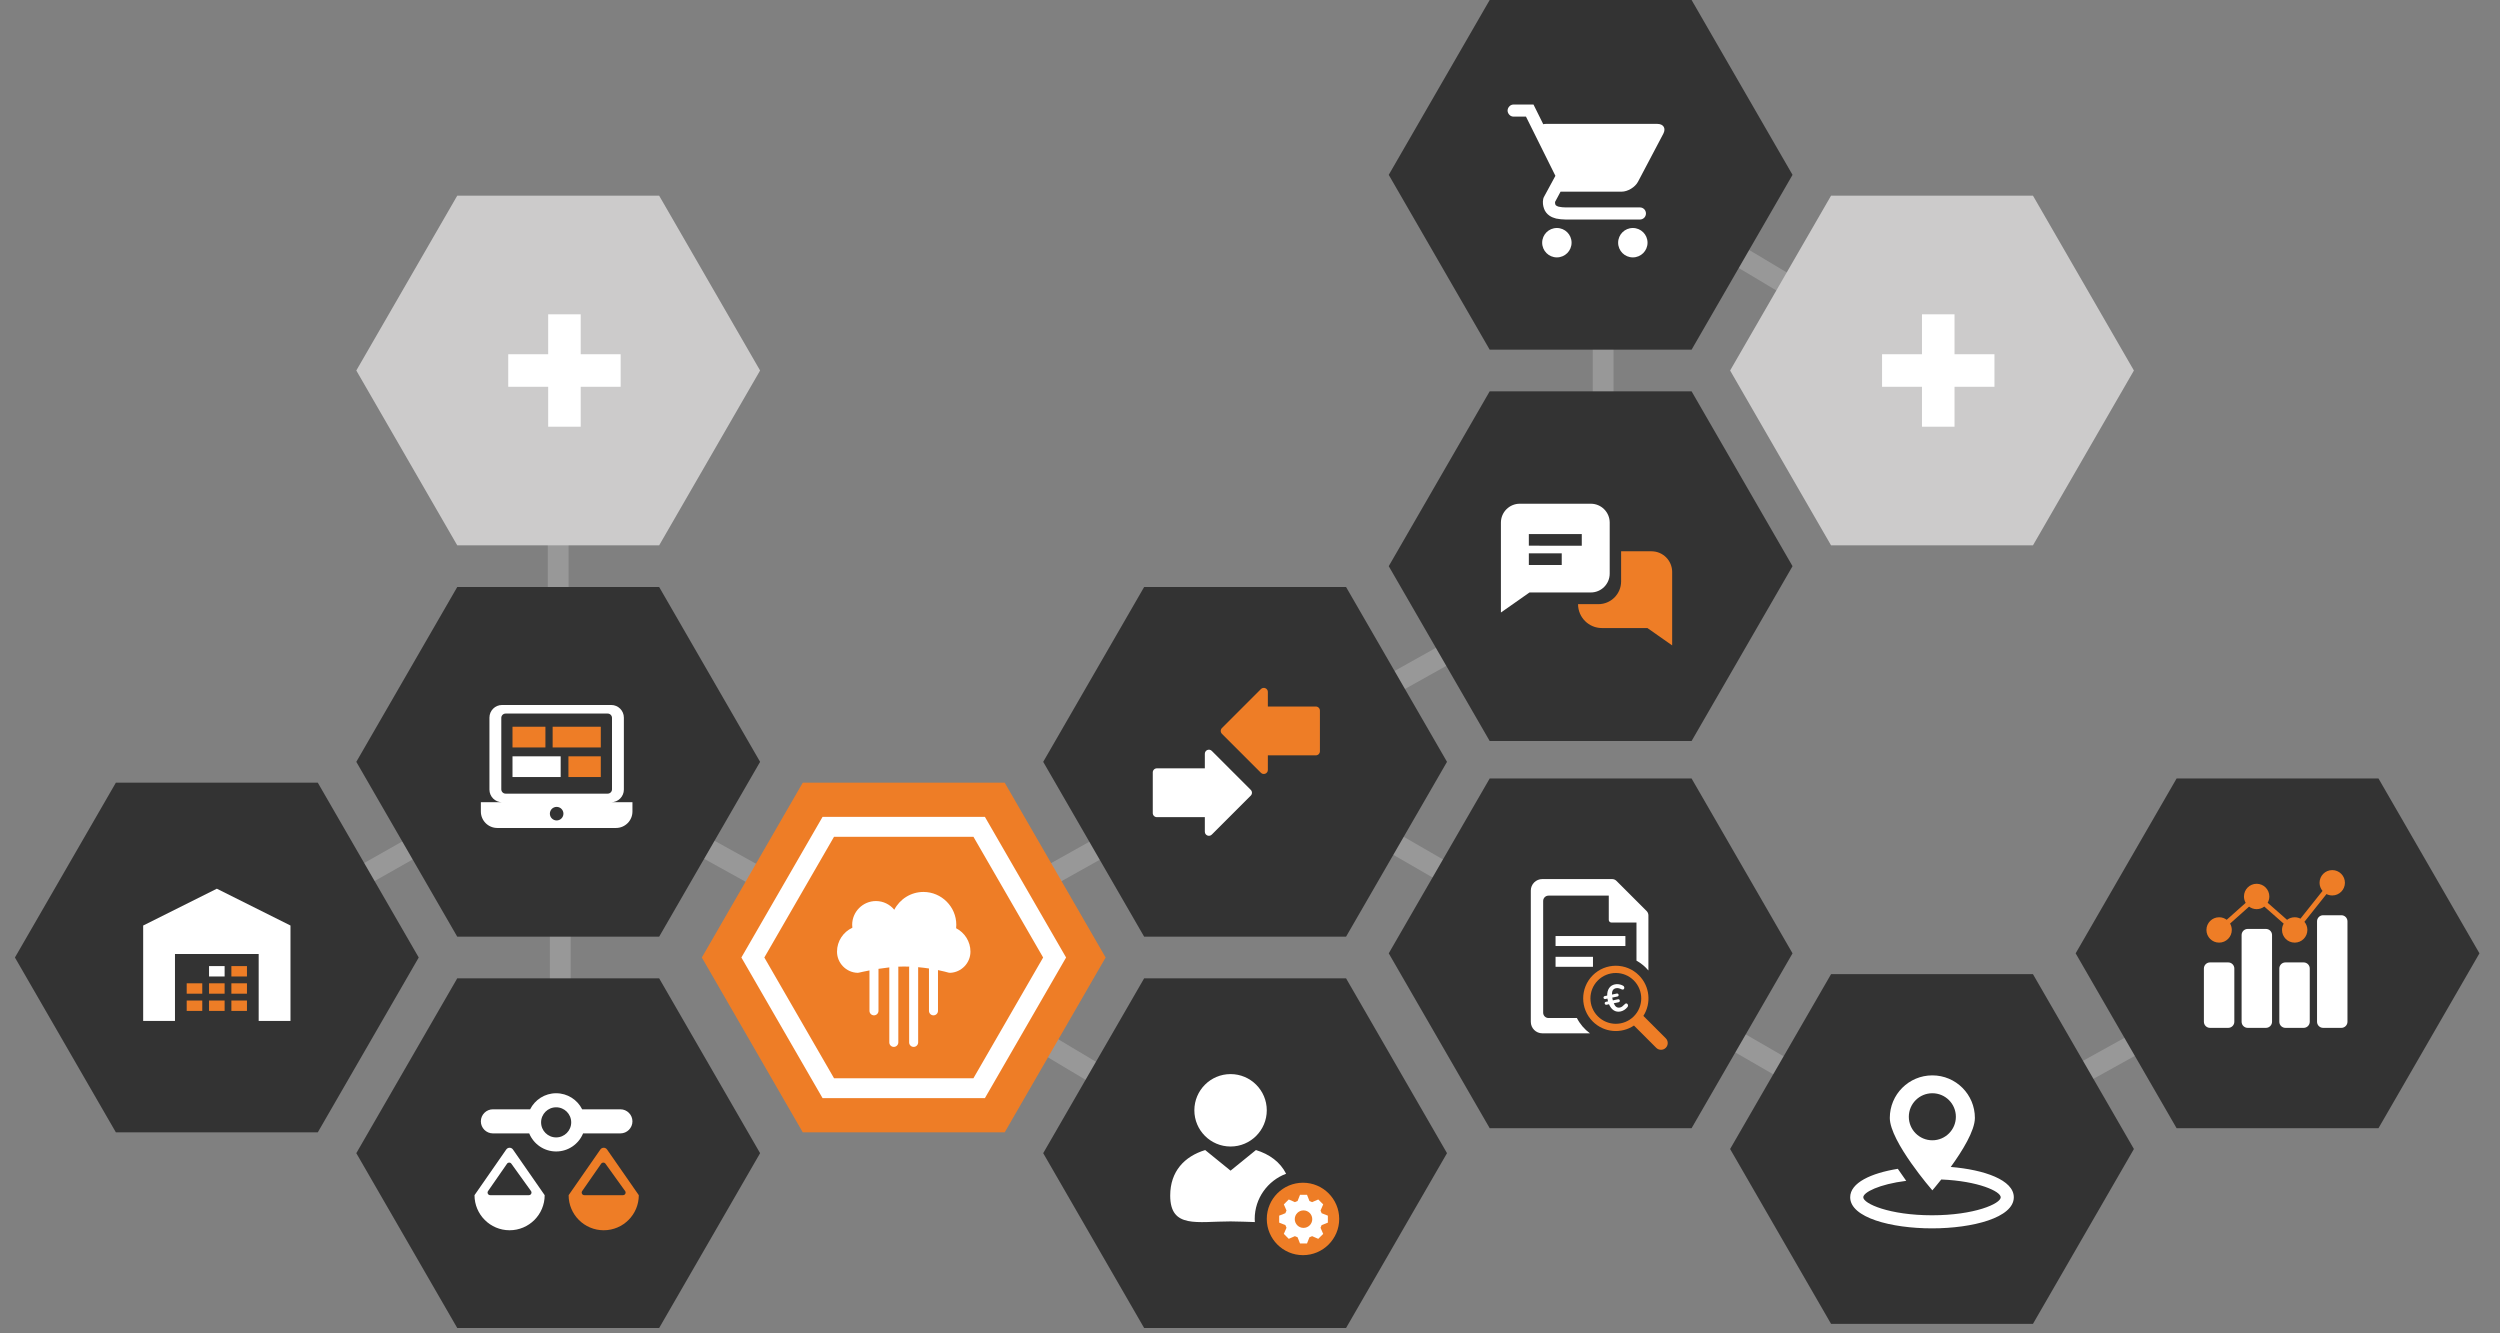 <?xml version="1.0" encoding="utf-8"?>
<!-- Generator: Adobe Illustrator 22.1.0, SVG Export Plug-In . SVG Version: 6.00 Build 0)  -->
<svg version="1.1" id="Ebene_1" xmlns="http://www.w3.org/2000/svg" xmlns:xlink="http://www.w3.org/1999/xlink" x="0px" y="0px"
	 viewBox="0 0 600 320" style="enable-background:new 0 0 600 320;" xml:space="preserve">
<rect x="0" y="0" width="600" height="320" fill="#808080" stroke="none"/>
<style type="text/css">
	.st0{fill:#989898;}
	.st1{fill:#EE7D26;}
	.st2{fill:#333333;}
	.st3{fill:#FFFFFF;}
	.st4{fill:#CCCBCB;}
</style>
<polygon class="st0" points="136.965,279.258 131.969,279.258 131.969,187.627 52.77,232.475 50.308,228.127 136.965,179.056 "/>
<polygon class="st0" points="464.156,280.13 462.933,279.423 301.13,185.934 303.629,181.608 464.208,274.391 545.899,229.115 
	548.321,233.485 "/>
<rect x="255.87" y="207.073" transform="matrix(0.513 -0.858 0.858 0.513 -92.887 345.868)" class="st0" width="4.997" height="95.443"/>
<polygon class="st0" points="216.902,232.66 131.47,185.313 131.47,88.923 136.466,88.923 136.466,182.369 216.89,226.943 
	382.253,134.418 382.253,37.562 465.463,87.279 462.901,91.567 387.249,46.366 387.249,137.347 "/>
<g>
	<polygon class="st1" points="241.124,187.838 192.668,187.838 168.441,229.801 192.668,271.765 241.124,271.765 265.351,229.801 	
		"/>
</g>
<g>
	<polygon class="st2" points="405.981,0 357.525,0 333.298,41.964 357.525,83.927 405.981,83.927 430.208,41.964 	"/>
	<g>
		<path class="st3" d="M370.381,29.813l-2.344-4.728h-4.764c-0.378,0-0.755,0.145-1.017,0.436c-0.261,0.262-0.436,0.639-0.436,1.017
			c0,0.378,0.174,0.755,0.436,1.017c0.261,0.29,0.639,0.436,1.017,0.436h2.963l7.06,14.206l-2.789,5.142
			c-0.058,0.145-0.116,0.29-0.145,0.465c-0.145,0.755-0.058,1.54,0.203,2.266c0.232,0.697,0.726,1.307,1.336,1.714
			c0.465,0.32,1.017,0.523,1.569,0.668c0.755,0.145,1.54,0.233,2.295,0.233h4.532h13.277c0.407,0,0.755-0.145,1.046-0.436
			c0.262-0.261,0.407-0.639,0.407-1.017c0-0.378-0.145-0.756-0.407-1.017c-0.29-0.29-0.639-0.436-1.046-0.436h-13.277h-4.532
			c-0.552,0-1.133-0.058-1.685-0.174c-0.203-0.058-0.407-0.145-0.581-0.261c-0.087-0.058-0.174-0.145-0.203-0.233
			c-0.058-0.203-0.116-0.407-0.087-0.639l1.327-2.47h14.639c1.483,0,3.248-1.065,3.94-2.376l6.075-11.517
			c0.692-1.311,0.05-2.376-1.433-2.376h-26.729C370.792,29.733,370.576,29.761,370.381,29.813z M370.121,58.247
			c0-1.948,1.581-3.529,3.529-3.529c1.948,0,3.529,1.581,3.529,3.529c0,1.948-1.581,3.529-3.529,3.529
			C371.703,61.776,370.121,60.195,370.121,58.247z M388.352,58.247c0-1.948,1.581-3.529,3.529-3.529
			c1.948,0,3.529,1.581,3.529,3.529c0,1.948-1.581,3.529-3.529,3.529C389.933,61.776,388.352,60.195,388.352,58.247z"/>
	</g>
</g>
<g>
	<polygon class="st2" points="76.267,187.838 27.81,187.838 3.583,229.801 27.81,271.765 76.267,271.765 100.494,229.801 	"/>
	<g>
		<polygon class="st3" points="52.039,213.288 34.361,222.126 34.361,245.027 41.994,245.027 41.994,228.956 62.083,228.956 
			62.083,245.027 69.716,245.027 69.716,222.126 		"/>
		<rect x="50.169" y="231.862" class="st3" width="3.739" height="2.493"/>
		<rect x="55.531" y="231.862" class="st1" width="3.739" height="2.493"/>
		<rect x="44.807" y="235.994" class="st1" width="3.739" height="2.493"/>
		<rect x="50.169" y="235.994" class="st1" width="3.739" height="2.493"/>
		<rect x="55.531" y="235.994" class="st1" width="3.739" height="2.493"/>
		<rect x="44.807" y="240.127" class="st1" width="3.739" height="2.493"/>
		<rect x="50.169" y="240.127" class="st1" width="3.739" height="2.493"/>
		<rect x="55.531" y="240.127" class="st1" width="3.739" height="2.493"/>
	</g>
</g>
<g>
	<polygon class="st2" points="405.981,93.919 357.525,93.919 333.298,135.882 357.525,177.846 405.981,177.846 430.208,135.882 	"/>
	<g>
		<path class="st1" d="M396.358,132.309h-7.291v7.231c0,3.014-2.443,5.457-5.457,5.457h-4.878l0,0c0,3.168,2.568,5.736,5.736,5.736
			h10.915l5.937,4.163v-9.125v-2.845v-5.655C401.318,134.531,399.097,132.309,396.358,132.309z"/>
		<g>
			<path class="st3" d="M367.082,142.192h14.715c2.503,0,4.532-2.029,4.532-4.532v-12.233c0-2.503-2.029-4.532-4.532-4.532h-17.046
				c-2.503,0-4.532,2.029-4.532,4.532v7.741v3.289v10.548L367.082,142.192z M366.92,128.168h12.708v2.8H366.92V128.168z
				 M373.275,132.801h1.542v2.8h-7.895v-2.8H373.275z"/>
		</g>
	</g>
</g>
<g>
	<polygon class="st2" points="570.839,186.838 522.383,186.838 498.156,228.802 522.383,270.766 570.839,270.766 595.066,228.802 	
		"/>
	<g>
		<path class="st3" d="M534.778,230.98h-4.383c-0.803,0-1.461,0.657-1.461,1.461v12.785c0,0.803,0.657,1.461,1.461,1.461h4.383
			c0.803,0,1.461-0.657,1.461-1.461v-12.785C536.24,231.638,535.581,230.98,534.778,230.98z"/>
		<path class="st3" d="M543.829,222.944h-4.383c-0.803,0-1.461,0.657-1.461,1.461v20.821c0,0.803,0.657,1.461,1.461,1.461h4.383
			c0.803,0,1.461-0.657,1.461-1.461v-20.821C545.29,223.602,544.633,222.944,543.829,222.944z"/>
		<path class="st3" d="M561.932,219.656h-4.383c-0.803,0-1.461,0.657-1.461,1.461v24.109c0,0.803,0.657,1.461,1.461,1.461h4.383
			c0.803,0,1.461-0.657,1.461-1.461v-24.109C563.392,220.313,562.735,219.656,561.932,219.656z"/>
		<path class="st3" d="M552.88,230.98h-4.383c-0.803,0-1.461,0.657-1.461,1.461v12.785c0,0.803,0.657,1.461,1.461,1.461h4.383
			c0.803,0,1.461-0.657,1.461-1.461v-12.785C554.341,231.638,553.684,230.98,552.88,230.98z"/>
		<path class="st1" d="M532.587,226.231c1.682,0,3.044-1.363,3.044-3.044c0-0.559-0.151-1.081-0.414-1.531l4.559-4.065
			c0.508,0.38,1.138,0.604,1.82,0.604c0.69,0,1.326-0.23,1.836-0.616l4.655,4.096c-0.256,0.446-0.403,0.962-0.403,1.513
			c0,1.682,1.363,3.044,3.044,3.044s3.044-1.363,3.044-3.044c0-0.744-0.268-1.426-0.71-1.954l5.296-6.656
			c0.415,0.211,0.883,0.332,1.381,0.332c1.682,0,3.044-1.363,3.044-3.044c0-1.682-1.363-3.044-3.044-3.044s-3.044,1.363-3.044,3.044
			c0,0.744,0.268,1.426,0.71,1.954l-5.296,6.656c-0.415-0.211-0.883-0.332-1.381-0.332c-0.69,0-1.326,0.23-1.836,0.616l-4.655-4.096
			c0.256-0.446,0.403-0.962,0.403-1.513c0-1.682-1.363-3.044-3.044-3.044s-3.044,1.363-3.044,3.044c0,0.559,0.151,1.081,0.414,1.531
			l-4.559,4.065c-0.508-0.38-1.138-0.604-1.82-0.604c-1.682,0-3.044,1.363-3.044,3.044S530.905,226.231,532.587,226.231z"/>
	</g>
</g>
<g>
	<polygon class="st2" points="487.911,233.798 439.454,233.798 415.227,275.762 439.454,317.725 487.911,317.725 512.138,275.762 	
		"/>
</g>
<g>
	<polygon class="st2" points="158.196,140.878 109.74,140.878 85.513,182.842 109.74,224.806 158.196,224.806 182.423,182.842 	"/>
	<g>
		<g>
			<rect x="123.001" y="174.417" class="st1" width="7.899" height="4.972"/>
			<rect x="132.633" y="174.417" class="st1" width="11.558" height="4.972"/>
			<rect x="136.423" y="181.517" class="st1" width="7.768" height="4.972"/>
			<rect x="123.001" y="181.517" class="st3" width="11.558" height="4.972"/>
		</g>
		<path class="st3" d="M146.696,192.535c1.674,0,3.032-1.357,3.032-3.032v-17.275c0-1.674-1.357-3.032-3.032-3.032h-26.199
			c-1.674,0-3.032,1.357-3.032,3.032v17.275c0,1.674,1.357,3.032,3.032,3.032h-5.091v2.231c0,2.18,1.767,3.947,3.947,3.947h28.487
			c2.18,0,3.947-1.767,3.947-3.947v-2.231H146.696z M120.311,189.439v-17.148c0-0.572,0.464-1.036,1.036-1.036h24.497
			c0.572,0,1.036,0.464,1.036,1.036v17.148c0,0.572-0.464,1.036-1.036,1.036h-24.497
			C120.776,190.475,120.311,190.011,120.311,189.439z M133.596,196.908c-0.899,0-1.628-0.729-1.628-1.628s0.729-1.628,1.628-1.628
			s1.628,0.729,1.628,1.628S134.495,196.908,133.596,196.908z"/>
	</g>
</g>
<g>
	<polygon class="st2" points="158.196,234.797 109.74,234.797 85.513,276.761 109.74,318.724 158.196,318.724 182.423,276.761 	"/>
	<g>
		<g>
			<path class="st3" d="M130.722,286.842l-7.618-10.963c-0.389-0.559-1.215-0.559-1.604,0l-7.618,10.963v0
				c0,4.65,3.77,8.42,8.42,8.42C126.952,295.262,130.722,291.492,130.722,286.842L130.722,286.842z M122.716,279.277l4.725,6.573
				c0.298,0.414,0.002,0.992-0.509,0.992h-9.287c-0.506,0-0.803-0.568-0.515-0.984l4.562-6.573
				C121.94,278.93,122.464,278.926,122.716,279.277z"/>
			<path class="st1" d="M153.311,286.842l-7.618-10.963c-0.389-0.559-1.215-0.559-1.604,0l-7.618,10.963v0
				c0,4.65,3.77,8.42,8.42,8.42C149.541,295.262,153.311,291.492,153.311,286.842L153.311,286.842z M145.305,279.277l4.725,6.573
				c0.298,0.414,0.002,0.992-0.509,0.992h-9.287c-0.506,0-0.803-0.568-0.515-0.984l4.562-6.573
				C144.529,278.93,145.053,278.926,145.305,279.277z"/>
		</g>
		<path class="st3" d="M148.895,266.233h-9.174c-1.149-2.286-3.513-3.855-6.245-3.855s-5.097,1.569-6.245,3.855h-8.934
			c-1.59,0-2.891,1.301-2.891,2.891s1.301,2.891,2.891,2.891h8.714c1.044,2.544,3.545,4.337,6.465,4.337
			c2.921,0,5.421-1.793,6.465-4.337h8.955c1.59,0,2.891-1.301,2.891-2.891S150.486,266.233,148.895,266.233z M133.476,272.98
			c-1.996,0-3.614-1.618-3.614-3.614c0-1.996,1.618-3.614,3.614-3.614s3.614,1.618,3.614,3.614
			C137.09,271.362,135.471,272.98,133.476,272.98z"/>
	</g>
</g>
<g>
	<polygon class="st2" points="323.053,140.878 274.597,140.878 250.37,182.842 274.597,224.806 323.053,224.806 347.28,182.842 	"/>
	<g>
		<path class="st1" d="M316.78,180.304v-9.761c0-0.539-0.437-0.976-0.976-0.976l-11.518,0v-3.5c0-0.87-1.051-1.305-1.666-0.69
			l-9.357,9.357c-0.381,0.381-0.381,0.999,0,1.38l9.357,9.357c0.615,0.615,1.666,0.179,1.666-0.69l0-3.5l11.518,0
			C316.343,181.28,316.78,180.843,316.78,180.304z"/>
		<path class="st3" d="M300.184,189.57l-9.357-9.357c-0.615-0.615-1.666-0.179-1.666,0.69l0,3.5l-11.519,0
			c-0.539,0-0.976,0.437-0.976,0.976v9.761c0,0.539,0.437,0.976,0.976,0.976l11.519,0v3.5c0,0.87,1.051,1.305,1.666,0.69
			l9.357-9.357C300.565,190.57,300.565,189.952,300.184,189.57z"/>
	</g>
</g>
<g>
	<polygon class="st2" points="323.053,234.797 274.597,234.797 250.37,276.761 274.597,318.724 323.053,318.724 347.28,276.761 	"/>
</g>
<g>
	<g>
		<polygon class="st4" points="487.911,46.959 439.454,46.959 415.227,88.923 439.454,130.887 487.911,130.887 512.138,88.923 		"/>
	</g>
	<polygon class="st3" points="478.67,85.018 469.086,85.018 469.086,75.435 461.277,75.435 461.277,85.018 451.693,85.018 
		451.693,92.828 461.277,92.828 461.277,102.411 469.086,102.411 469.086,92.828 478.67,92.828 	"/>
</g>
<g>
	<g>
		<polygon class="st4" points="158.196,46.959 109.74,46.959 85.513,88.923 109.74,130.887 158.196,130.887 182.423,88.923 		"/>
	</g>
	<polygon class="st3" points="148.955,85.018 139.371,85.018 139.371,75.435 131.562,75.435 131.562,85.018 121.978,85.018 
		121.978,92.828 131.562,92.828 131.562,102.411 139.371,102.411 139.371,92.828 148.955,92.828 	"/>
</g>
<g>
	<g>
		<polygon class="st2" points="405.981,186.838 357.525,186.838 333.298,228.802 357.525,270.766 405.981,270.766 430.208,228.802 
					"/>
	</g>
	<g>
		<g>
			<g>
				<path class="st3" d="M378.456,244.327h-6.82c-0.705-0.002-1.275-0.573-1.277-1.277v-26.821c0.002-0.705,0.573-1.275,1.277-1.277
					h14.471v5.827c0,0.348,0.282,0.629,0.629,0.629h6.02v9.146c1.091,0.61,2.059,1.411,2.862,2.357V219.69
					c-0.003-0.396-0.161-0.775-0.441-1.055l-7.219-7.215c-0.281-0.286-0.665-0.447-1.066-0.444h-16.737
					c-1.525,0-2.762,1.236-2.762,2.762v31.497c0,1.525,1.236,2.762,2.762,2.762h11.429
					C380.275,247.039,379.2,245.782,378.456,244.327z"/>
				<path class="st3" d="M394.496,247.453c0.157-0.116,0.301-0.248,0.43-0.394C394.786,247.194,394.643,247.326,394.496,247.453z"/>
			</g>
			<path class="st1" d="M393.34,234.074c-3.06-3.06-8.021-3.06-11.081,0c-3.06,3.06-3.06,8.021,0,11.081
				c2.69,2.69,6.848,3.014,9.893,0.975c0.015,0.016,0.028,0.033,0.044,0.048l5.299,5.299c0.629,0.629,1.659,0.629,2.288,0
				c0.629-0.629,0.629-1.659,0-2.288l-5.299-5.299c-0.024-0.024-0.05-0.046-0.075-0.068
				C396.342,240.791,395.987,236.721,393.34,234.074z M392.111,243.925c-2.381,2.381-6.241,2.381-8.622,0s-2.381-6.241,0-8.622
				c2.381-2.381,6.241-2.381,8.622,0C394.492,237.684,394.492,241.544,392.111,243.925z"/>
		</g>
		<g>
			<path class="st3" d="M390.534,240.909c0.091,0.078,0.151,0.183,0.179,0.315c0.036,0.174-0.003,0.329-0.119,0.467
				c-0.224,0.278-0.476,0.508-0.758,0.689c-0.282,0.181-0.578,0.304-0.89,0.369c-0.612,0.128-1.158,0.041-1.637-0.26
				c-0.479-0.3-0.862-0.791-1.148-1.469l-0.585,0.122c-0.102,0.021-0.196,0.005-0.283-0.049c-0.086-0.054-0.14-0.131-0.162-0.234
				c-0.021-0.102-0.003-0.194,0.055-0.274s0.138-0.132,0.24-0.153l0.504-0.105c-0.021-0.07-0.047-0.181-0.079-0.331
				c-0.031-0.149-0.052-0.261-0.06-0.334l-0.504,0.105c-0.102,0.021-0.196,0.005-0.283-0.049c-0.087-0.054-0.14-0.128-0.16-0.225
				c-0.021-0.102-0.003-0.194,0.055-0.279c0.058-0.084,0.137-0.136,0.24-0.158l0.585-0.122c-0.009-0.731,0.148-1.33,0.47-1.798
				c0.322-0.468,0.786-0.766,1.392-0.892c0.306-0.064,0.627-0.07,0.964-0.018s0.66,0.161,0.97,0.328
				c0.085,0.045,0.15,0.096,0.196,0.152s0.08,0.132,0.1,0.228c0.027,0.132,0.015,0.252-0.038,0.36
				c-0.053,0.108-0.133,0.173-0.241,0.196c-0.06,0.013-0.117,0.014-0.173,0.003c-0.056-0.011-0.128-0.034-0.217-0.072
				c-0.271-0.131-0.51-0.215-0.715-0.254c-0.205-0.038-0.407-0.037-0.605,0.004c-0.336,0.07-0.583,0.23-0.741,0.479
				c-0.158,0.249-0.231,0.598-0.218,1.046l1.152-0.241c0.108-0.023,0.203-0.007,0.287,0.048c0.083,0.055,0.136,0.133,0.157,0.235
				c0.021,0.103,0.004,0.193-0.051,0.274c-0.055,0.08-0.137,0.132-0.245,0.154l-1.224,0.256c0.009,0.073,0.029,0.185,0.06,0.334
				c0.031,0.15,0.058,0.261,0.079,0.331l1.224-0.256c0.108-0.023,0.203-0.008,0.286,0.043c0.083,0.052,0.135,0.128,0.156,0.23
				c0.021,0.103,0.004,0.195-0.05,0.278c-0.055,0.084-0.136,0.137-0.244,0.159l-1.152,0.241c0.169,0.422,0.376,0.715,0.621,0.88
				c0.244,0.165,0.534,0.213,0.87,0.142c0.186-0.039,0.362-0.118,0.528-0.237c0.166-0.12,0.36-0.293,0.581-0.52
				c0.067-0.07,0.123-0.121,0.17-0.153c0.046-0.032,0.1-0.054,0.16-0.066C390.342,240.804,390.442,240.831,390.534,240.909z"/>
		</g>
		<rect x="373.333" y="224.648" class="st3" width="16.762" height="2.395"/>
		<rect x="373.333" y="229.637" class="st3" width="8.98" height="2.395"/>
	</g>
</g>
<path class="st3" d="M236.379,196.055h-38.966l-19.483,33.746l19.483,33.746h38.966l19.483-33.746L236.379,196.055z
	 M233.624,258.776h-33.457l-16.729-28.975l16.729-28.975h33.457l16.729,28.975L233.624,258.776z"/>
<path class="st3" d="M229.469,222.773c0.028-0.27,0.043-0.544,0.043-0.821v0c0-4.337-3.548-7.885-7.885-7.885h0
	c-3.037,0-5.685,1.741-7.001,4.273c-1.048-1.273-2.635-2.089-4.402-2.089h0c-3.136,0-5.702,2.566-5.702,5.702v0
	c0,0.238,0.016,0.472,0.045,0.702c-2.169,1.003-3.684,3.202-3.684,5.738v0c0,2.743,2.201,4.997,4.924,5.083
	c0.106,0.003,0.21-0.009,0.313-0.034c0.352-0.083,1.293-0.299,2.553-0.541v9.699c0,0.595,0.487,1.082,1.082,1.082
	s1.082-0.487,1.082-1.082v-10.078c0.827-0.131,1.708-0.253,2.601-0.35c-0.001,0.014-0.004,0.027-0.004,0.041v17.961
	c0,0.595,0.487,1.082,1.082,1.082c0.595,0,1.082-0.487,1.082-1.082v-17.961c0-0.073-0.008-0.145-0.022-0.214
	c0.448-0.023,0.89-0.035,1.32-0.035c0.448,0,0.889,0.009,1.323,0.024c-0.016,0.073-0.024,0.148-0.024,0.225v17.961
	c0,0.595,0.487,1.082,1.082,1.082c0.595,0,1.082-0.487,1.082-1.082v-17.961c0-0.032-0.007-0.061-0.009-0.092
	c0.932,0.083,1.806,0.192,2.606,0.313v10.166c0,0.595,0.487,1.082,1.082,1.082s1.082-0.487,1.082-1.082v-9.782
	c1.274,0.26,2.169,0.505,2.528,0.608c0.121,0.035,0.246,0.053,0.371,0.049c2.708-0.103,4.891-2.35,4.891-5.082v0
	C232.909,225.951,231.507,223.824,229.469,222.773z"/>
<path class="st3" d="M468.181,280.07c2.76-3.811,5.793-8.697,5.793-11.77c0-5.639-4.571-10.21-10.21-10.21
	c-5.639,0-10.21,4.571-10.21,10.21s10.21,17.384,10.21,17.384s0.889-1.024,2.139-2.606c8.904,0.366,14.272,2.86,14.272,4.269
	c0,1.523-6.261,4.32-16.493,4.32c-10.231,0-16.493-2.797-16.493-4.32c0-1.185,3.802-3.135,10.303-3.945
	c-0.669-0.925-1.347-1.892-2.015-2.885c-6.414,1.036-11.43,3.34-11.43,6.83c0,4.898,9.877,7.461,19.634,7.461
	c9.757,0,19.634-2.563,19.634-7.461C483.317,283.206,476.258,280.736,468.181,280.07z M458.118,268.024
	c0-3.118,2.528-5.646,5.646-5.646c3.118,0,5.646,2.528,5.646,5.646c0,3.118-2.528,5.646-5.646,5.646
	C460.646,273.67,458.118,271.142,458.118,268.024z"/>
<circle class="st3" cx="312.718" cy="292.546" r="7.535"/>
<g>
	<circle class="st3" cx="295.336" cy="266.473" r="8.691"/>
	<path class="st3" d="M301.13,292.546c0-4.971,3.136-9.199,7.534-10.844c-1.404-2.813-3.991-4.697-7.238-5.69l-6.09,4.946
		l-6.09-4.946c-4.956,1.516-8.395,5.093-8.395,10.917c0,8,6.485,6.208,14.485,6.208c2.075,0,4.047,0.12,5.832,0.159
		C301.152,293.046,301.13,292.799,301.13,292.546z"/>
	<g>
		<circle class="st1" cx="312.842" cy="292.595" r="2.099"/>
		<path class="st1" d="M312.718,283.855c-4.8,0-8.691,3.891-8.691,8.691c0,4.8,3.891,8.691,8.691,8.691
			c4.8,0,8.691-3.891,8.691-8.691C321.409,287.746,317.518,283.855,312.718,283.855z M318.685,293.435l-1.492,0.586
			c-0.073,0.223-0.163,0.438-0.267,0.644l0.639,1.472l-1.184,1.184l-1.47-0.641c-0.206,0.105-0.421,0.194-0.644,0.267l-0.589,1.492
			h-1.675l-0.586-1.492c-0.223-0.073-0.438-0.163-0.644-0.267l-1.472,0.639l-1.184-1.185l0.642-1.47
			c-0.105-0.206-0.194-0.421-0.267-0.644l-1.492-0.589v-1.675l1.492-0.586c0.073-0.223,0.163-0.438,0.267-0.644l-0.639-1.472
			l1.184-1.184l1.47,0.641c0.206-0.105,0.421-0.194,0.644-0.267l0.589-1.492h1.675l0.586,1.492c0.223,0.073,0.438,0.163,0.644,0.267
			l1.472-0.639l1.185,1.185l-0.642,1.47c0.105,0.206,0.194,0.421,0.267,0.644l1.492,0.589V293.435z"/>
	</g>
</g>
</svg>
